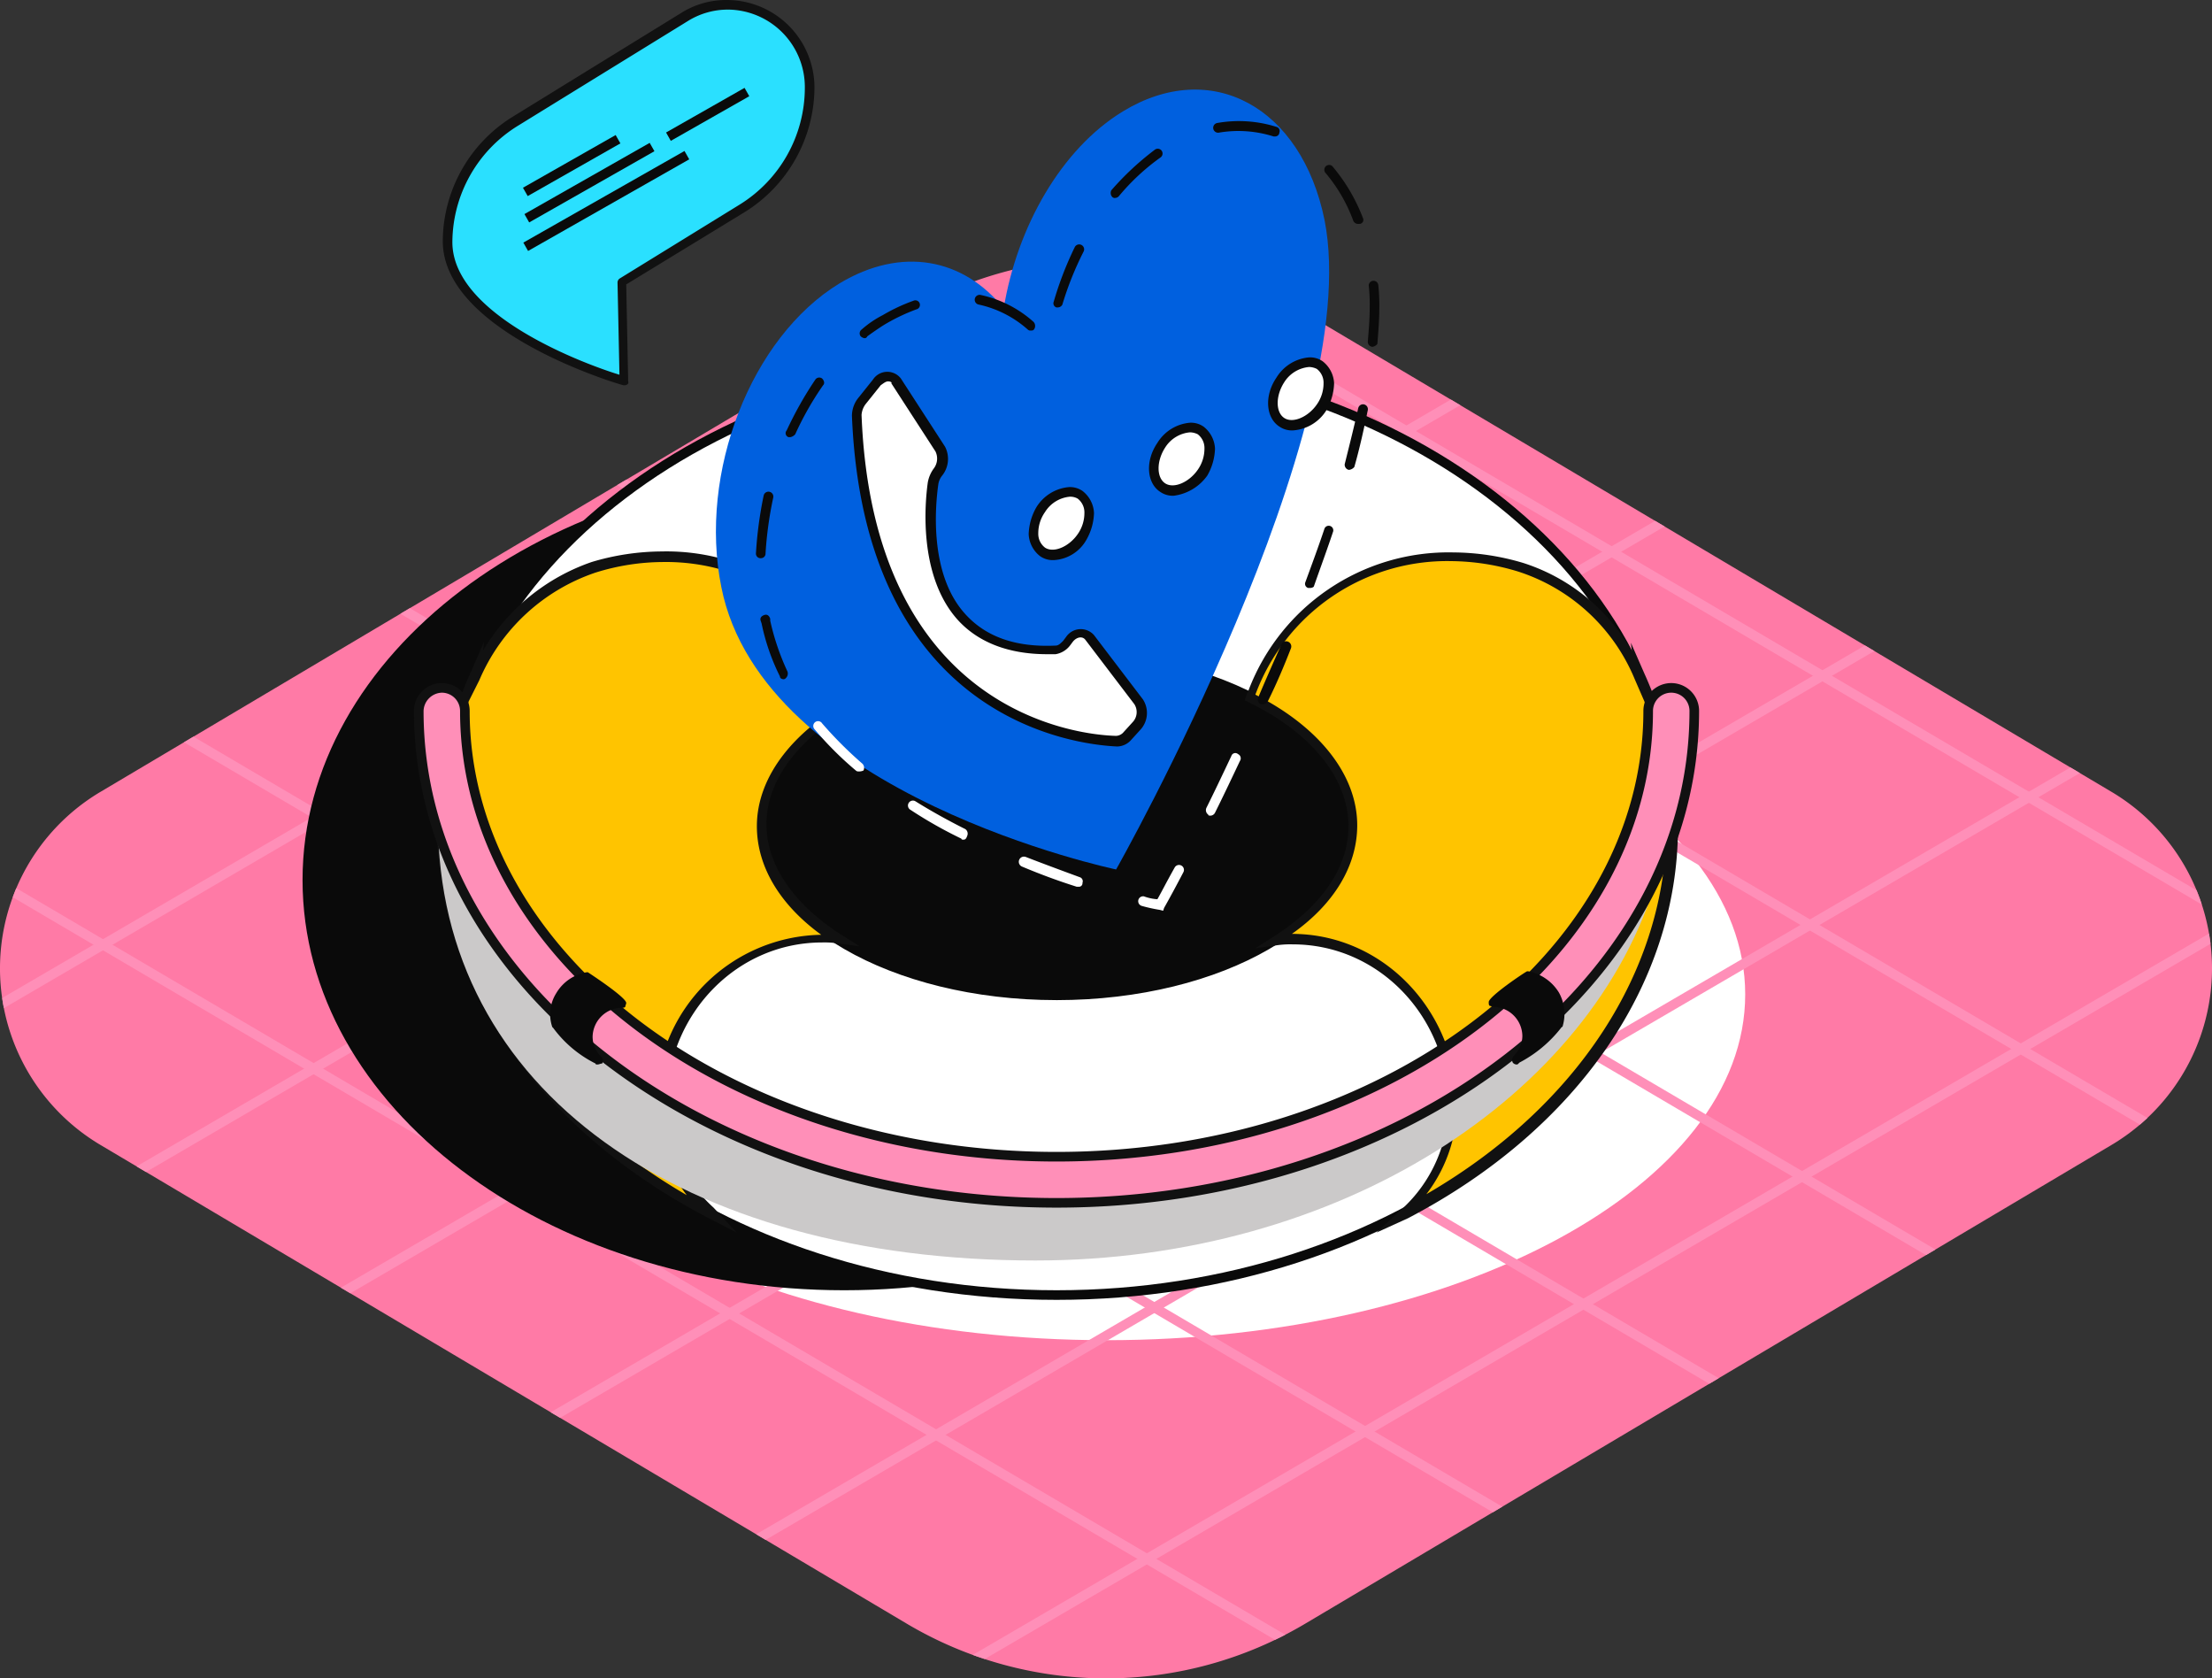 <svg xmlns="http://www.w3.org/2000/svg" xmlns:xlink="http://www.w3.org/1999/xlink" width="193.301" height="146.633" viewBox="0 0 193.301 146.633"><rect x="0" y="0" width="193.301" height="146.633" fill="#333333" stroke="none"/><defs><clipPath id="a"><path d="M968.334,696.671l-70.421-41.8a17.938,17.938,0,0,1,0-30.888l70.421-41.8a34.093,34.093,0,0,1,34.833,0l70.421,41.8a17.938,17.938,0,0,1,0,30.888l-70.421,41.8A34.093,34.093,0,0,1,968.334,696.671Z" transform="translate(-889.1 -577.4)"/></clipPath></defs><g transform="translate(0 22.578)"><path d="M968.334,696.671l-70.421-41.8a17.938,17.938,0,0,1,0-30.888l70.421-41.8a34.093,34.093,0,0,1,34.833,0l70.421,41.8a17.938,17.938,0,0,1,0,30.888l-70.421,41.8A34.093,34.093,0,0,1,968.334,696.671Z" transform="translate(-889.1 -577.4)" fill="#ff7aa6"/><g transform="translate(40.876 34.077)"><path d="M1049.433,648.216c0,16.7-25.012,30.216-55.816,30.216S937.8,664.919,937.8,648.216,962.813,618,993.617,618,1049.433,631.6,1049.433,648.216Z" transform="translate(-937.8 -618)" fill="#fff"/></g><g clip-path="url(#a)"><g transform="translate(-20.211 -43.498)"><rect width="196.071" height="0.839" transform="matrix(0.864, -0.504, 0.504, 0.864, 0, 98.839)" fill="#ff8fb8"/></g><g transform="translate(-30.865 -58.863)"><rect width="196.071" height="0.839" transform="matrix(0.864, -0.504, 0.504, 0.864, 0, 98.839)" fill="#ff8fb8"/></g><g transform="translate(-1.264 -11.835)"><rect width="196.071" height="0.839" transform="matrix(0.864, -0.504, 0.504, 0.864, 0, 98.859)" fill="#ff8fb8"/></g><g transform="translate(-11.991 -27.14)"><rect width="196.071" height="0.839" transform="matrix(0.864, -0.504, 0.504, 0.864, 0, 98.859)" fill="#ff8fb8"/></g><g transform="translate(17.469 19.848)"><rect width="196.071" height="0.839" transform="matrix(0.864, -0.504, 0.504, 0.864, 0, 98.839)" fill="#ff8fb8"/></g><g transform="translate(6.815 4.484)"><rect width="196.071" height="0.839" transform="matrix(0.864, -0.504, 0.504, 0.864, 0, 98.839)" fill="#ff8fb8"/></g><g transform="translate(36.294 51.579)"><rect width="196.071" height="0.839" transform="matrix(0.864, -0.504, 0.504, 0.864, 0, 98.839)" fill="#ff8fb8"/></g><g transform="translate(25.64 36.215)"><rect width="196.071" height="0.839" transform="matrix(0.864, -0.504, 0.504, 0.864, 0, 98.839)" fill="#ff8fb8"/></g><g transform="translate(51.901 76.51)"><rect width="172.569" height="0.839" transform="translate(0 86.992) rotate(-30.27)" fill="#ff8fb8"/></g><g transform="translate(-19.329 65.497)"><rect width="0.839" height="172.569" transform="matrix(0.507, -0.862, 0.862, 0.507, 0, 0.724)" fill="#ff8fb8"/></g><g transform="translate(-4.51 51.777)"><rect width="0.839" height="172.569" transform="matrix(0.507, -0.862, 0.862, 0.507, 0, 0.724)" fill="#ff8fb8"/></g><g transform="translate(10.265 38.126)"><rect width="0.839" height="172.569" transform="matrix(0.507, -0.862, 0.862, 0.507, 0, 0.724)" fill="#ff8fb8"/></g><g transform="translate(14.405 18.211)"><rect width="0.839" height="184.907" transform="matrix(0.507, -0.862, 0.862, 0.507, 0, 0.724)" fill="#ff8fb8"/></g><g transform="translate(19.957 -0.905)"><rect width="0.839" height="195.651" transform="matrix(0.507, -0.862, 0.862, 0.507, 0, 0.724)" fill="#ff8fb8"/></g><g transform="translate(23.907 -20.973)"><rect width="0.839" height="208.241" transform="matrix(0.507, -0.862, 0.862, 0.507, 0, 0.724)" fill="#ff8fb8"/></g><g transform="translate(69.465 -16.588)"><rect width="0.839" height="172.569" transform="matrix(0.507, -0.862, 0.862, 0.507, 0, 0.724)" fill="#ff8fb8"/></g><g transform="translate(82.761 -29.843)"><rect width="0.839" height="172.569" transform="matrix(0.507, -0.862, 0.862, 0.507, 0, 0.724)" fill="#ff8fb8"/></g></g></g><g transform="translate(26.439)"><g transform="translate(0 41.044)"><path d="M921.1,635.32c0,19.557,20.984,35.42,46.919,35.42s46.919-15.864,46.919-35.42-20.984-35.42-46.919-35.42S921.1,615.764,921.1,635.32Z" transform="translate(-920.68 -599.48)" fill="#0a0a0a"/><path d="M967.939,671.08c-26.1,0-47.339-16.031-47.339-35.84,0-19.725,21.235-35.84,47.339-35.84s47.339,16.031,47.339,35.84C1015.278,654.965,994.043,671.08,967.939,671.08Zm0-70.841c-25.6,0-46.5,15.7-46.5,35s20.9,35,46.5,35,46.5-15.7,46.5-35S993.539,600.24,967.939,600.24Z" transform="translate(-920.6 -599.4)" fill="#0a0a0a"/></g><g transform="translate(12.254)"><path d="M967.343,558.222h0a12.579,12.579,0,0,1-5.875,10.576l-10.492,6.463.168,8.645s-15.444-4.449-15.444-12.17h0a12.247,12.247,0,0,1,5.875-10.492l14.856-9.149A7.162,7.162,0,0,1,967.343,558.222Z" transform="translate(-935.281 -550.584)" fill="#2ae0ff"/><path d="M951.064,584.158h-.084c-.671-.168-15.78-4.7-15.78-12.59a12.863,12.863,0,0,1,6.043-10.828l14.856-9.149a7.37,7.37,0,0,1,3.945-1.091,7.666,7.666,0,0,1,7.638,7.638,12.892,12.892,0,0,1-6.127,10.911l-10.324,6.3.168,8.31v.168c.084.168-.084.336-.336.336Zm9.065-32.818a6.606,6.606,0,0,0-3.525,1.007L941.747,561.5a12.01,12.01,0,0,0-5.708,10.156c0,6.463,11.835,10.744,14.6,11.583l-.168-8.058a.436.436,0,0,1,.168-.336l10.492-6.463a12.01,12.01,0,0,0,5.708-10.156A6.772,6.772,0,0,0,960.129,551.339Z" transform="translate(-935.2 -550.5)" fill="#111"/><g transform="translate(7.007 11.798)"><rect width="9.317" height="0.839" transform="translate(0 4.604) rotate(-29.618)" fill="#0a0a0a"/></g><g transform="translate(7.04 13.19)"><rect width="16.199" height="0.839" transform="translate(0 8.006) rotate(-29.618)" fill="#0a0a0a"/></g><g transform="translate(7.136 12.481)"><rect width="12.59" height="0.839" transform="translate(0 6.222) rotate(-29.616)" fill="#0a0a0a"/></g><g transform="translate(19.512 7.676)"><rect width="7.89" height="0.839" transform="translate(0 3.9) rotate(-29.623)" fill="#0a0a0a"/></g></g><g transform="translate(11.751 30.804)"><path d="M988.818,587.7c-29.629,0-53.718,18.382-53.718,40.96,0,22.662,24.089,40.96,53.718,40.96s53.718-18.382,53.718-40.96C1042.536,606,1018.531,587.7,988.818,587.7Zm0,55.732c-14.269,0-25.852-6.631-25.852-14.856s11.583-14.856,25.852-14.856,25.852,6.631,25.852,14.856S1003.087,643.432,988.818,643.432Z" transform="translate(-934.68 -587.28)" fill="#fff"/><path d="M988.738,669.959c-29.88,0-54.138-18.549-54.138-41.38s24.257-41.38,54.138-41.38,54.138,18.549,54.138,41.38S1018.619,669.959,988.738,669.959Zm0-81.92c-29.377,0-53.3,18.214-53.3,40.54s23.921,40.54,53.3,40.54,53.3-18.214,53.3-40.54C1042.036,606.169,1018.115,588.039,988.738,588.039Zm0,55.732c-14.437,0-26.271-6.8-26.271-15.276,0-8.393,11.751-15.276,26.271-15.276,14.437,0,26.271,6.8,26.271,15.276S1003.259,643.772,988.738,643.772Zm0-29.629c-14.017,0-25.432,6.463-25.432,14.437s11.415,14.437,25.432,14.437,25.432-6.463,25.432-14.437S1002.755,614.143,988.738,614.143Z" transform="translate(-934.6 -587.2)" fill="#0a0a0a"/></g><g transform="translate(82.34 48.262)"><path d="M1053.193,618.726a.308.308,0,0,0,.084.252,17.392,17.392,0,0,0-10.408-9.652c-9.568-2.938-20.06,1.343-23.585,11.079,0,.084-.084.168-.084.252,5.54,2.686,8.981,6.715,8.981,11.247,0,3.861-2.518,7.386-6.715,9.988a9.129,9.129,0,0,1,1.511-.084c7.806,0,13.681,6.379,14.017,14.017a12.828,12.828,0,0,1-4.2,9.9c14.1-7.386,23.334-19.725,23.334-33.826A33.542,33.542,0,0,0,1053.193,618.726Z" transform="translate(-1018.78 -608.067)" fill="#ffc400"/><path d="M1030.2,667.426l2.182-2.014a12.491,12.491,0,0,0,4.113-9.569c-.336-7.638-6.3-13.6-13.6-13.6a8.151,8.151,0,0,0-1.427.084l-1.847.252,1.595-1.007c4.2-2.686,6.547-6.043,6.547-9.652,0-4.113-3.19-8.142-8.729-10.828l-.336-.168.168-.5c0-.084,0-.084.084-.168A18.7,18.7,0,0,1,1036.914,608a21.678,21.678,0,0,1,6.127.923,16.773,16.773,0,0,1,9.485,7.722l-.084-.755,1.175,2.686a32.834,32.834,0,0,1,2.938,13.429c0,13.681-8.813,26.439-23.586,34.161Zm-7.386-26.1c7.722,0,14.017,6.3,14.437,14.353a13.03,13.03,0,0,1-2.686,8.393c13.178-7.638,20.984-19.557,20.984-32.231a32.012,32.012,0,0,0-1.931-10.828l-.839-1.93a16.494,16.494,0,0,0-10.156-9.4,20.423,20.423,0,0,0-5.875-.923,17.867,17.867,0,0,0-17.123,11.667c5.623,2.854,8.9,7.05,8.9,11.415,0,3.525-2.014,6.883-5.708,9.485Z" transform="translate(-1018.7 -608)" fill="#111"/></g><g transform="translate(11.751 48.178)"><path d="M938.038,618.726a.308.308,0,0,1-.084.252,17.392,17.392,0,0,1,10.408-9.652c9.569-2.938,20.06,1.343,23.586,11.079,0,.084.084.168.084.252-5.54,2.686-8.981,6.715-8.981,11.247,0,3.861,2.518,7.386,6.715,9.988a9.129,9.129,0,0,0-1.511-.084c-7.806,0-13.681,6.379-14.017,14.017a12.828,12.828,0,0,0,4.2,9.9c-14.1-7.386-23.334-19.725-23.334-33.826A30.847,30.847,0,0,1,938.038,618.726Z" transform="translate(-934.68 -607.983)" fill="#ffc400"/><path d="M960.788,667.409l-2.6-1.343c-14.772-7.722-23.586-20.48-23.586-34.161a32.837,32.837,0,0,1,2.938-13.43l1.175-2.686-.084.755a17.764,17.764,0,0,1,9.485-7.722,21.677,21.677,0,0,1,6.127-.923A18.7,18.7,0,0,1,972.2,620.154a.293.293,0,0,0,.084.168l.168.42-.336.168c-5.54,2.77-8.729,6.715-8.729,10.828,0,3.525,2.35,6.967,6.547,9.652l1.595,1.007-1.847-.252a8.639,8.639,0,0,0-1.427-.084c-7.3,0-13.262,5.959-13.6,13.6a12.491,12.491,0,0,0,4.113,9.569ZM937.37,620.994a32.492,32.492,0,0,0-1.93,10.911c0,12.674,7.806,24.593,20.984,32.231a13.03,13.03,0,0,1-2.686-8.393,14.694,14.694,0,0,1,14.437-14.353h0c-3.693-2.686-5.624-6.043-5.624-9.485,0-4.365,3.273-8.561,8.9-11.415a17.982,17.982,0,0,0-17.123-11.667,19.98,19.98,0,0,0-5.875.923,16.921,16.921,0,0,0-10.156,9.4Z" transform="translate(-934.6 -607.9)" fill="#111"/></g><g transform="translate(11.835 62.275)"><path d="M1038.191,639.472c-5.708,16.871-27.782,25.264-51.955,25.264-28.538,0-47.339-17.878-49.689-39.953-.084-1.091-1.847,8.226-1.847,9.317,0,23.669,21.4,38.442,52.207,38.442,26.439,0,48.682-14.269,54.306-33.406Z" transform="translate(-934.7 -624.694)" fill="#cbc9c9"/></g><g transform="translate(36.123 7.826)"><path d="M999.195,561.734c-5.372,3.273-9.233,10.072-10.408,17.207-3.525-4.365-8.9-5.456-14.353-2.182-7.722,4.7-12.338,16.535-10.324,26.523,3.609,18.214,34.5,24.677,34.5,24.677s21.823-38.526,18.214-56.74C1014.806,561.315,1006.917,557.034,999.195,561.734Z" transform="translate(-963.638 -559.824)" fill="#0060df"/></g><g transform="translate(39.617 10.569)"><g transform="translate(5.003 52.433)"><path d="M1004.346,642.129l-.336-.084a13.766,13.766,0,0,1-1.511-.336.428.428,0,0,1,.168-.839,4.212,4.212,0,0,0,1.175.252c.252-.42.755-1.427,1.511-2.77a.432.432,0,1,1,.755.42c-1.007,1.93-1.679,3.106-1.679,3.106Zm-7.386-2.1h-.168q-2.392-.755-4.784-1.763a.452.452,0,0,1,.336-.839c1.511.588,3.106,1.175,4.7,1.763a.374.374,0,0,1,.252.5A.307.307,0,0,1,996.96,640.03Zm-10.072-4.113c-.084,0-.168,0-.168-.084a38.1,38.1,0,0,1-4.448-2.518.432.432,0,1,1,.42-.755c1.343.839,2.854,1.679,4.365,2.434a.482.482,0,0,1,.168.588C987.14,635.834,987.056,635.918,986.888,635.918Zm21.571-2.1c-.084,0-.168,0-.168-.084a.482.482,0,0,1-.168-.588c.672-1.343,1.427-2.938,2.182-4.533a.361.361,0,0,1,.588-.168.405.405,0,0,1,.168.588c-.755,1.595-1.511,3.189-2.182,4.532A.461.461,0,0,1,1008.459,633.819Zm-30.72-3.861a.309.309,0,0,1-.252-.084,29.311,29.311,0,0,1-3.609-3.609.42.42,0,1,1,.671-.5,34.9,34.9,0,0,0,3.525,3.525.517.517,0,0,1,.084.588A.913.913,0,0,1,977.739,629.958Z" transform="translate(-973.761 -625.561)" fill="#fff"/></g><path d="M1012.117,614.047h-.168a.434.434,0,0,1-.252-.588c.671-1.595,1.343-3.106,2.014-4.616a.452.452,0,1,1,.839.336c-.588,1.511-1.259,3.106-2.014,4.616A.462.462,0,0,1,1012.117,614.047Zm-41.883-2.182c-.168,0-.336-.084-.336-.252A18.827,18.827,0,0,1,968.3,607l-.084-.252c-.084-.252.084-.42.336-.5s.42.084.5.336v.168a21.4,21.4,0,0,0,1.511,4.448.556.556,0,0,1-.168.588A.26.26,0,0,1,970.234,611.865Zm46-7.974h-.168a.374.374,0,0,1-.252-.5c.587-1.595,1.175-3.19,1.679-4.7a.4.4,0,0,1,.755.252c-.5,1.511-1.091,3.106-1.679,4.784C1016.566,603.807,1016.4,603.891,1016.23,603.891Zm-48.01-2.6h0a.4.4,0,0,1-.42-.42,34.514,34.514,0,0,1,.671-5.036.428.428,0,1,1,.839.168,32.316,32.316,0,0,0-.671,4.868A.4.4,0,0,1,968.22,601.289Zm51.452-7.722h-.084a.46.46,0,0,1-.336-.5c.42-1.679.839-3.357,1.175-4.868a.428.428,0,1,1,.839.168c-.336,1.595-.672,3.19-1.175,4.952A.713.713,0,0,1,1019.672,593.567Zm-48.85-2.854h-.168a.361.361,0,0,1-.168-.588A32.285,32.285,0,0,1,973,585.677a.415.415,0,0,1,.588-.084c.168.168.252.42.084.588a26.839,26.839,0,0,0-2.434,4.281A.767.767,0,0,1,970.822,590.713Zm50.864-7.89h0a.45.45,0,0,1-.42-.42c.084-1.007.168-2.014.168-2.938a15.516,15.516,0,0,0-.084-2.014.42.42,0,0,1,.839,0,16.859,16.859,0,0,1,.084,2.1c0,.923-.084,1.93-.168,3.022A.713.713,0,0,1,1021.686,582.823Zm-44.4-.755a.636.636,0,0,1-.336-.168.415.415,0,0,1,.084-.588,8.988,8.988,0,0,1,1.847-1.259,15.675,15.675,0,0,1,2.686-1.259.4.4,0,1,1,.252.755,16.941,16.941,0,0,0-2.518,1.175c-.588.336-1.175.755-1.763,1.175C977.453,582.068,977.369,582.068,977.285,582.068Zm14.521-.671a.308.308,0,0,1-.252-.084,9.477,9.477,0,0,0-4.281-2.182.428.428,0,1,1,.168-.839,10.1,10.1,0,0,1,4.616,2.35.517.517,0,0,1,.084.588C992.057,581.4,991.973,581.4,991.805,581.4Zm2.35-2.014h-.084a.374.374,0,0,1-.252-.5,29.731,29.731,0,0,1,1.847-4.784.432.432,0,1,1,.755.42,27.89,27.89,0,0,0-1.847,4.616A.462.462,0,0,1,994.156,579.382Zm26.271-7.3a.461.461,0,0,1-.42-.252,13.779,13.779,0,0,0-2.434-4.2.42.42,0,1,1,.671-.5,15.519,15.519,0,0,1,2.6,4.448.352.352,0,0,1-.252.5Zm-21.235-2.266a.308.308,0,0,1-.252-.084.517.517,0,0,1-.084-.588,24.78,24.78,0,0,1,3.777-3.525.42.42,0,1,1,.5.671,19.277,19.277,0,0,0-3.609,3.357A.436.436,0,0,1,999.192,569.814Zm14.017-5.372h-.168a10.159,10.159,0,0,0-4.784-.336.428.428,0,0,1-.168-.839,10.91,10.91,0,0,1,5.2.336.374.374,0,0,1,.252.5A.361.361,0,0,1,1013.209,564.442Z" transform="translate(-967.8 -563.092)" fill="#0a0a0a"/></g><g transform="translate(48.01 32.481)"><path d="M1002.825,620.26l-.839.923a1.348,1.348,0,0,1-.923.42c-3.357-.168-21.655-2.182-22.662-28.454a2.005,2.005,0,0,1,.42-1.175l1.343-1.679a1.025,1.025,0,0,1,1.763-.084l3.861,5.959a1.949,1.949,0,0,1-.168,2.014h0a1.863,1.863,0,0,0-.42.923c-.42,2.77-1.511,15.108,10.66,14.6a1.271,1.271,0,0,0,.923-.588l.252-.336a1.069,1.069,0,0,1,1.762-.168l4.281,5.624A1.68,1.68,0,0,1,1002.825,620.26Z" transform="translate(-977.897 -589.286)" fill="#fff"/><path d="M1000.966,621.934h0c-3.693-.168-22.075-2.35-23.166-28.873a2.515,2.515,0,0,1,.5-1.511l1.343-1.679a1.493,1.493,0,0,1,2.434-.084l3.861,5.959a2.329,2.329,0,0,1-.252,2.518,1.581,1.581,0,0,0-.336.755c-.252,1.763-.839,7.722,2.266,11.247,1.763,2.014,4.365,3.022,7.974,2.854.252,0,.42-.168.671-.42l.252-.336a1.546,1.546,0,0,1,2.434-.168l4.281,5.624a2.169,2.169,0,0,1-.252,2.686l-.839.923A1.657,1.657,0,0,1,1000.966,621.934Zm-19.976-31.9c-.252,0-.42.168-.671.336l-1.343,1.679a1.76,1.76,0,0,0-.336.923c1.007,25.852,18.717,27.95,22.243,28.034v0a.907.907,0,0,0,.588-.252l.839-.923a1.281,1.281,0,0,0,.168-1.595l-4.281-5.624c-.252-.336-.755-.252-1.091.168l-.252.336a1.99,1.99,0,0,1-1.259.755h-.755c-3.441,0-6.127-1.091-7.89-3.106-3.357-3.861-2.77-10.156-2.518-11.919a2.945,2.945,0,0,1,.5-1.175,1.427,1.427,0,0,0,.168-1.511l-3.861-5.959C981.325,590.123,981.157,590.039,980.99,590.039Z" transform="translate(-977.8 -589.198)" fill="#0a0a0a"/></g><g transform="translate(63.454 31.224)"><g transform="translate(0 11.331)"><path d="M997.377,603.306c-.923,1.343-.839,3.022.168,3.693s2.518.084,3.441-1.259.839-3.022-.168-3.693C999.9,601.375,998.3,601.963,997.377,603.306Z" transform="translate(-996.286 -601.291)" fill="#fff"/><path d="M998.383,607.579h0a1.927,1.927,0,0,1-1.175-.336,2.582,2.582,0,0,1-1.007-1.93,5,5,0,0,1,.672-2.35,3.714,3.714,0,0,1,2.854-1.763,1.927,1.927,0,0,1,1.175.336,2.582,2.582,0,0,1,1.007,1.93,5,5,0,0,1-.671,2.35A3.473,3.473,0,0,1,998.383,607.579Zm1.427-5.54a2.858,2.858,0,0,0-2.182,1.343,3.2,3.2,0,0,0-.588,1.847,1.516,1.516,0,0,0,.588,1.259c.755.5,2.1-.084,2.854-1.175a3.2,3.2,0,0,0,.588-1.847,1.516,1.516,0,0,0-.588-1.259A1.3,1.3,0,0,0,999.809,602.04Z" transform="translate(-996.2 -601.2)" fill="#0a0a0a"/></g><g transform="translate(10.516 5.708)"><path d="M1009.877,596.506c-.923,1.343-.839,3.022.168,3.693s2.518.084,3.441-1.259.839-3.022-.168-3.693S1010.8,595.163,1009.877,596.506Z" transform="translate(-1008.81 -594.575)" fill="#fff"/><path d="M1010.887,600.879h0a1.927,1.927,0,0,1-1.175-.336c-1.175-.755-1.343-2.686-.252-4.281a3.714,3.714,0,0,1,2.854-1.763,1.927,1.927,0,0,1,1.175.336,2.582,2.582,0,0,1,1.007,1.93,5.005,5.005,0,0,1-.672,2.35A4.271,4.271,0,0,1,1010.887,600.879Zm1.427-5.54a2.858,2.858,0,0,0-2.182,1.343c-.755,1.175-.755,2.6,0,3.106s2.1-.084,2.854-1.175a3.2,3.2,0,0,0,.588-1.847,1.516,1.516,0,0,0-.588-1.259A1.582,1.582,0,0,0,1012.314,595.339Z" transform="translate(-1008.729 -594.5)" fill="#0a0a0a"/></g><g transform="translate(20.924)"><path d="M1022.277,589.806c-.923,1.343-.839,3.022.168,3.693s2.518.084,3.441-1.259.839-3.022-.168-3.693C1024.8,587.875,1023.2,588.463,1022.277,589.806Z" transform="translate(-1021.21 -587.791)" fill="#fff"/><path d="M1023.287,594.079h0a1.927,1.927,0,0,1-1.175-.336c-1.175-.755-1.343-2.686-.252-4.281a3.714,3.714,0,0,1,2.854-1.763,1.927,1.927,0,0,1,1.175.336,2.582,2.582,0,0,1,1.007,1.93,5,5,0,0,1-.672,2.35A3.726,3.726,0,0,1,1023.287,594.079Zm1.427-5.54a2.858,2.858,0,0,0-2.182,1.343c-.755,1.175-.755,2.6,0,3.106s2.1-.084,2.854-1.175a3.2,3.2,0,0,0,.588-1.847,1.516,1.516,0,0,0-.588-1.259A1.582,1.582,0,0,0,1024.714,588.539Z" transform="translate(-1021.129 -587.7)" fill="#0a0a0a"/></g></g><g transform="translate(9.736 59.677)"><path d="M988.432,667.089c-30.72,0-55.732-19.3-55.732-42.974a2.014,2.014,0,0,1,4.029,0c0,21.487,23.166,38.945,51.7,38.945s51.7-17.458,51.7-38.945a2.014,2.014,0,1,1,4.029,0C1044.165,647.868,1019.152,667.089,988.432,667.089Z" transform="translate(-932.28 -621.68)" fill="#ff8fb8"/><path d="M988.352,667.428c-30.972,0-56.152-19.473-56.152-43.394a2.434,2.434,0,0,1,4.868,0c0,21.235,23,38.526,51.284,38.526s51.284-17.29,51.284-38.526a2.434,2.434,0,0,1,4.868,0C1044.5,647.956,1019.324,667.428,988.352,667.428ZM934.634,622.44a1.651,1.651,0,0,0-1.595,1.595c0,23.5,24.845,42.555,55.313,42.555s55.313-19.053,55.313-42.555a1.595,1.595,0,0,0-3.19,0c0,21.739-23.418,39.365-52.123,39.365s-52.123-17.626-52.123-39.365A1.594,1.594,0,0,0,934.634,622.44Z" transform="translate(-932.2 -621.6)" fill="#111"/></g><g transform="translate(103.659 84.858)"><path d="M1050.123,656.481a3.335,3.335,0,0,0-2.686-4.281c-.084,0-3.022,2.266-2.938,2.266a2.974,2.974,0,0,1,2.938,2.938,2.861,2.861,0,0,1-.923,2.1A10.835,10.835,0,0,0,1050.123,656.481Z" transform="translate(-1044.164 -651.697)" fill="#0a0a0a"/><path d="M1046.534,659.742a.436.436,0,0,1-.336-.168.517.517,0,0,1,.084-.588,2.416,2.416,0,0,0,.755-1.763,2.581,2.581,0,0,0-2.518-2.518c-.084,0-.252-.084-.336-.084-.084-.084-.084-.168-.084-.336,0-.5,3.273-2.686,3.357-2.686h.084a4.029,4.029,0,0,1,2.686,1.847,3.8,3.8,0,0,1,.336,2.938.082.082,0,0,1-.084.084,11.22,11.22,0,0,1-3.693,3.106C1046.618,659.742,1046.618,659.742,1046.534,659.742Zm-1.091-5.708a3.538,3.538,0,0,1,2.434,3.189,2.854,2.854,0,0,1-.084.839,8.429,8.429,0,0,0,1.931-1.931,3.221,3.221,0,0,0-.252-2.266,3.381,3.381,0,0,0-1.931-1.427C1047.122,652.691,1046.115,653.531,1045.443,654.034Z" transform="translate(-1044.1 -651.6)" fill="#0a0a0a"/></g><g transform="translate(21.638 84.942)"><path d="M947.073,656.481a3.334,3.334,0,0,1,2.686-4.281c.084,0,3.022,2.266,2.938,2.266a2.974,2.974,0,0,0-2.938,2.938,2.861,2.861,0,0,0,.923,2.1A10.831,10.831,0,0,1,947.073,656.481Z" transform="translate(-946.469 -651.781)" fill="#0a0a0a"/><path d="M950.51,659.758c-.084,0-.168,0-.168-.084a10.3,10.3,0,0,1-3.693-3.106l-.084-.084a3.443,3.443,0,0,1,.336-2.938,3.825,3.825,0,0,1,2.686-1.847h.084s3.357,2.182,3.357,2.686c0,.084-.084.252-.084.336-.084.084-.168.084-.336.084a2.581,2.581,0,0,0-2.518,2.518,2.416,2.416,0,0,0,.755,1.763.517.517,0,0,1,.084.588C950.761,659.674,950.677,659.758,950.51,659.758Zm-3.106-3.609a10.5,10.5,0,0,0,1.93,1.931,2.856,2.856,0,0,1-.084-.839,3.579,3.579,0,0,1,2.35-3.19c-.672-.5-1.679-1.343-2.014-1.511a2.913,2.913,0,0,0-1.93,1.427A2.612,2.612,0,0,0,947.4,656.149Z" transform="translate(-946.38 -651.7)" fill="#0a0a0a"/></g></g></svg>